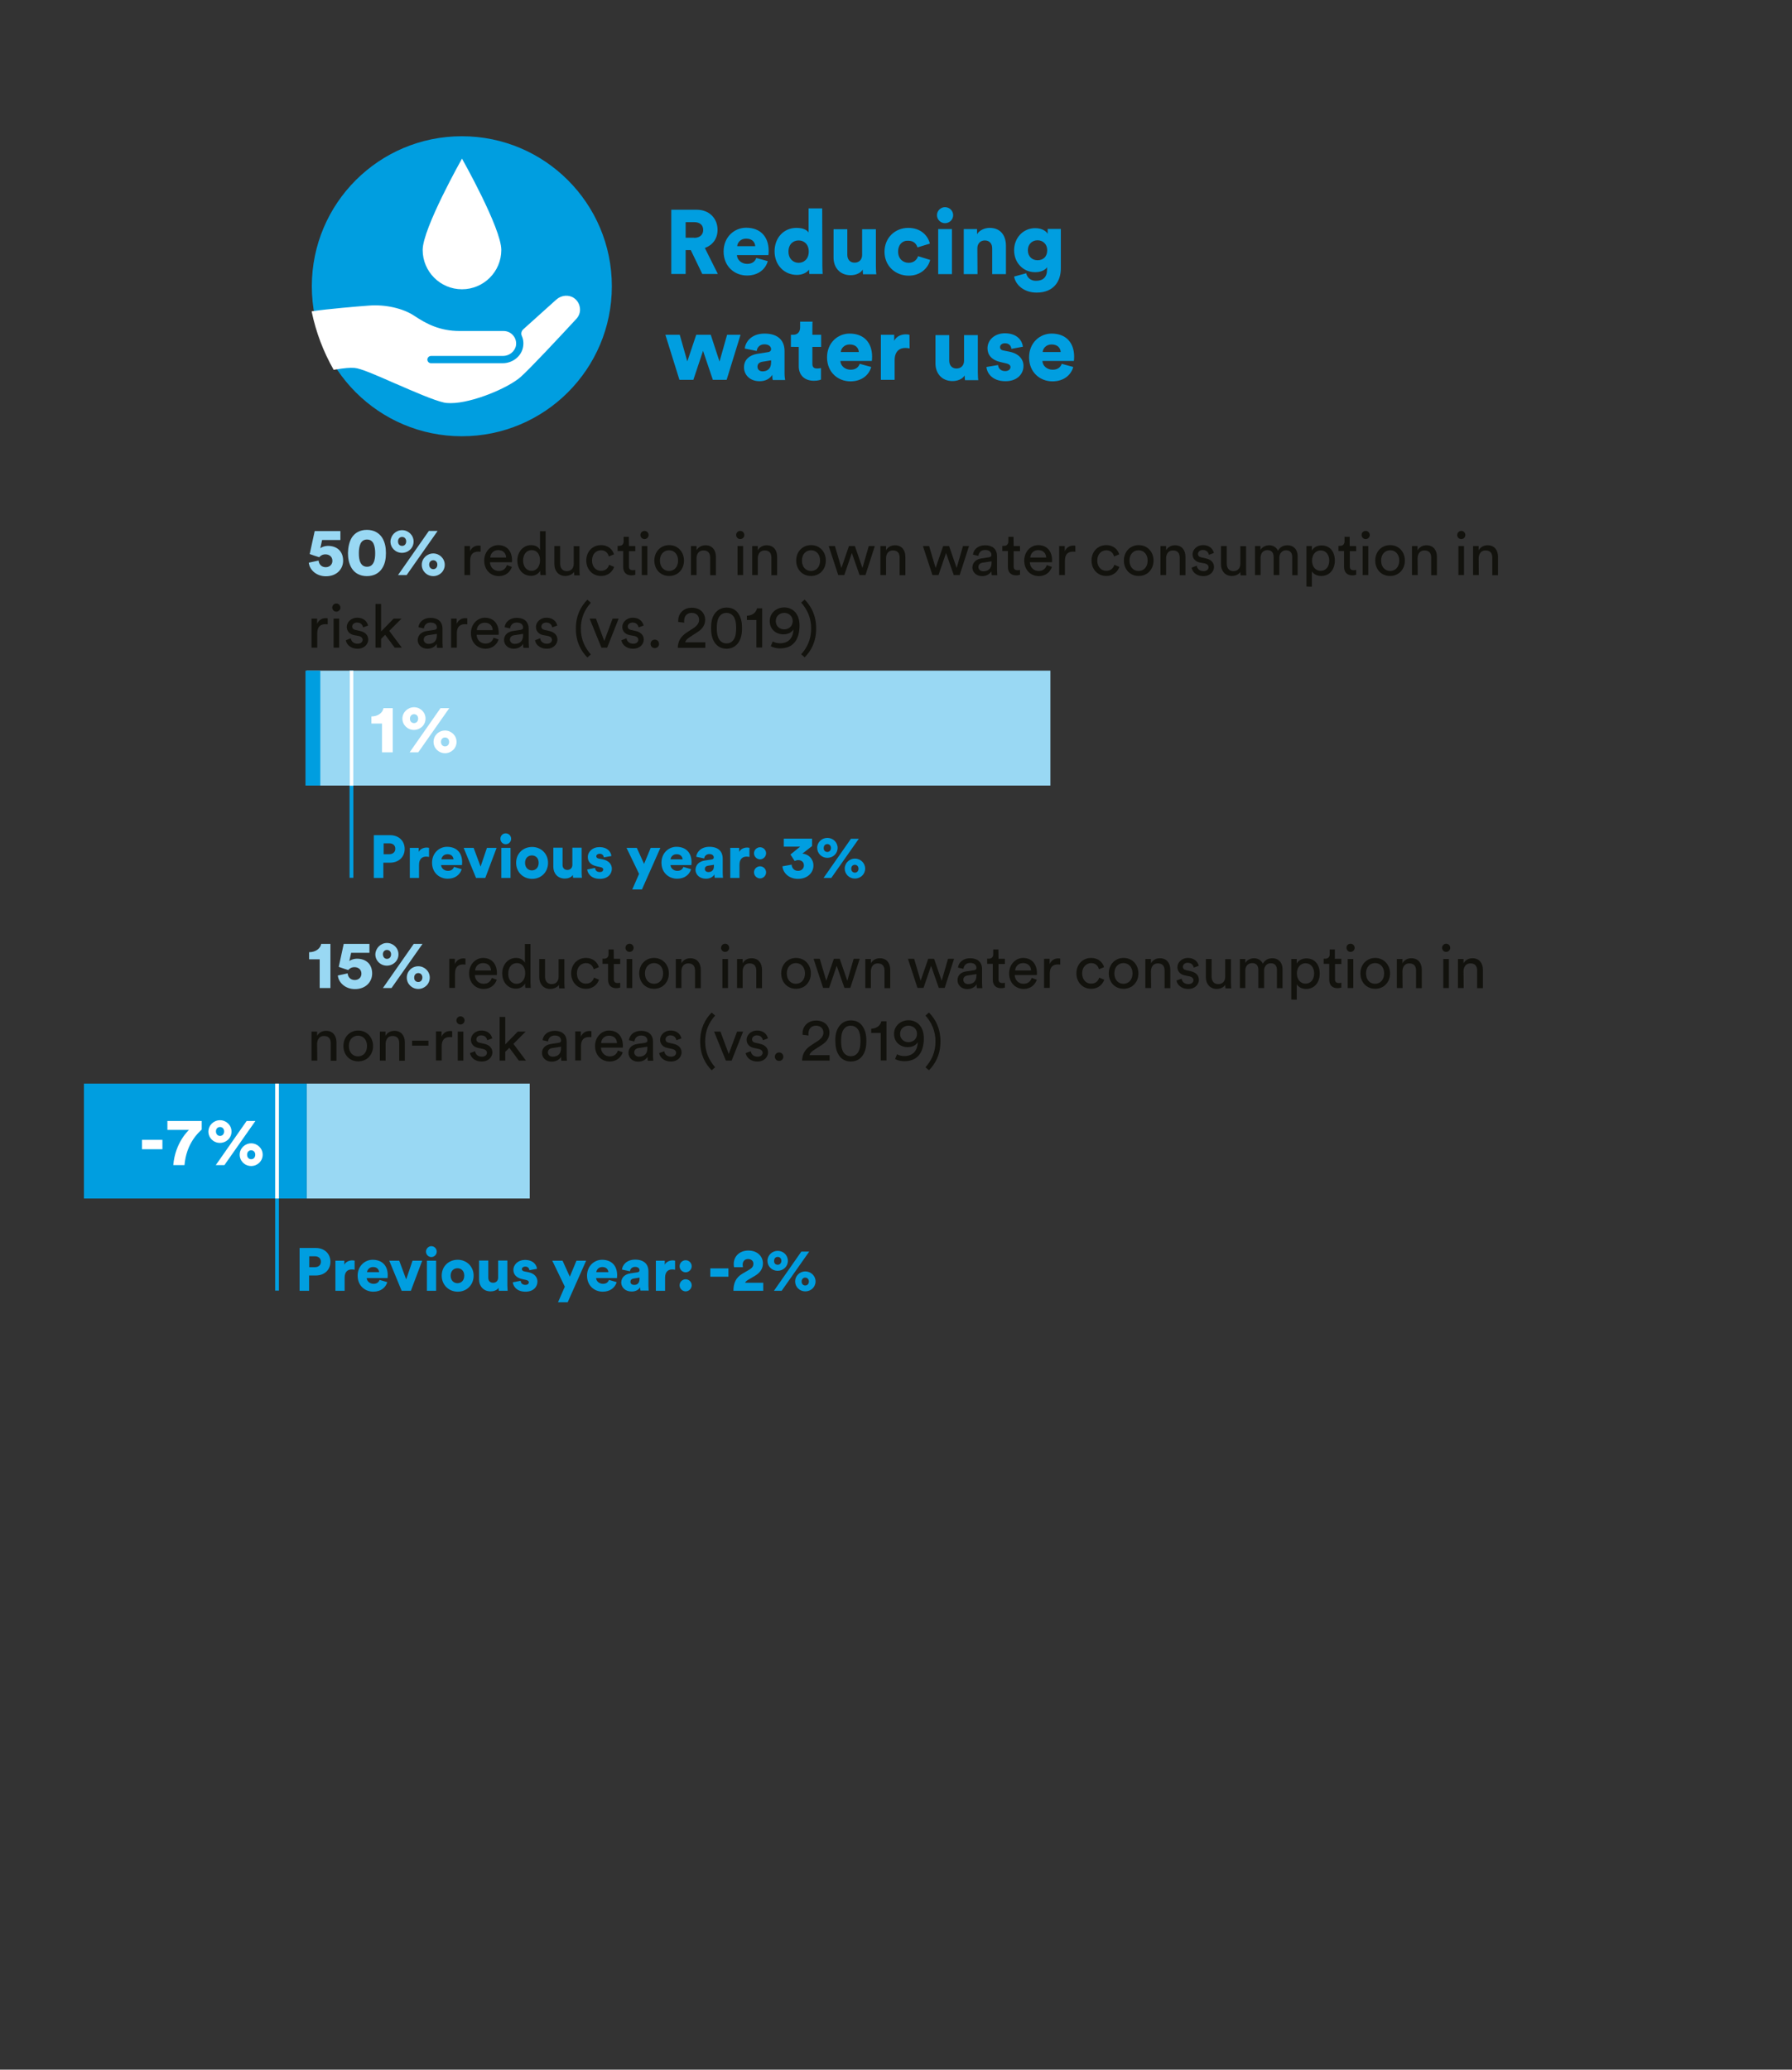 <?xml version="1.0" encoding="utf-8"?>
<!-- Generator: Adobe Illustrator 27.2.0, SVG Export Plug-In . SVG Version: 6.00 Build 0)  -->
<svg version="1.1" id="DE" xmlns="http://www.w3.org/2000/svg" xmlns:xlink="http://www.w3.org/1999/xlink" x="0px" y="0px"
	 viewBox="0 0 118.5 136.87" style="enable-background:new 0 0 118.5 136.87;" xml:space="preserve">
<rect x="0" y="0" width="118.5" height="136.87" fill="#333333" stroke="none"/>
<style type="text/css">
	.st0{fill:#99D8F3;}
	.st1{fill:#12120D;}
	.st2{fill:#009EE0;}
	.st3{fill:#FFFFFF;}
	.st4{fill:none;stroke:#009EE0;stroke-width:0.25;stroke-miterlimit:10;}
	.st5{fill:none;stroke:#FFFFFF;stroke-width:0.25;stroke-miterlimit:10;}
</style>
<g>
	<g>
		<path class="st0" d="M21.07,37.07c0.01,0.23,0.18,0.44,0.47,0.44c0.24,0,0.44-0.16,0.44-0.42c0-0.29-0.22-0.43-0.46-0.43
			c-0.2,0-0.34,0.1-0.41,0.19c-0.01,0-0.62-0.2-0.63-0.21l0.33-1.52h1.7v0.59H21.3l-0.12,0.55c0.11-0.1,0.33-0.16,0.5-0.16
			c0.6,0,1.01,0.35,1.01,0.98c0,0.54-0.41,1.03-1.14,1.03c-0.65,0-1.09-0.45-1.13-0.9L21.07,37.07z"/>
		<path class="st0" d="M23.27,35.54c0.19-0.29,0.52-0.5,0.99-0.5c0.48,0,0.8,0.21,1,0.5c0.2,0.31,0.26,0.67,0.26,1.03
			s-0.05,0.72-0.26,1.03c-0.19,0.29-0.52,0.5-1,0.5c-0.47,0-0.8-0.21-0.99-0.5c-0.2-0.31-0.26-0.67-0.26-1.03
			C23.02,36.22,23.08,35.85,23.27,35.54z M23.84,37.21c0.08,0.16,0.21,0.27,0.43,0.27c0.22,0,0.35-0.11,0.43-0.27
			c0.09-0.17,0.11-0.4,0.11-0.63s-0.03-0.46-0.11-0.63c-0.08-0.16-0.21-0.27-0.43-0.27c-0.22,0-0.35,0.11-0.43,0.27
			c-0.08,0.17-0.11,0.4-0.11,0.63S23.75,37.04,23.84,37.21z"/>
		<path class="st0" d="M26.59,35.06c0.41,0,0.76,0.33,0.76,0.75c0,0.43-0.35,0.75-0.77,0.75s-0.76-0.33-0.76-0.75
			C25.84,35.39,26.17,35.06,26.59,35.06z M26.32,38.03l2.04-2.92h0.58l-2.05,2.92H26.32z M26.59,36.1c0.16,0,0.27-0.12,0.27-0.3
			c0-0.17-0.11-0.29-0.27-0.29s-0.27,0.12-0.27,0.29C26.32,35.99,26.43,36.1,26.59,36.1z M28.65,36.6c0.41,0,0.76,0.33,0.76,0.75
			c0,0.43-0.35,0.75-0.76,0.75c-0.42,0-0.76-0.33-0.76-0.75S28.24,36.6,28.65,36.6z M28.65,37.64c0.16,0,0.27-0.12,0.27-0.3
			c0-0.17-0.11-0.29-0.27-0.29s-0.27,0.12-0.27,0.29C28.38,37.52,28.5,37.64,28.65,37.64z"/>
		<path class="st1" d="M31.78,36.49c-0.06-0.01-0.11-0.01-0.16-0.01c-0.32,0-0.53,0.17-0.53,0.59v0.96h-0.38v-1.92h0.37v0.34
			c0.14-0.3,0.38-0.37,0.58-0.37c0.05,0,0.1,0.01,0.12,0.01C31.78,36.09,31.78,36.49,31.78,36.49z"/>
		<path class="st1" d="M33.85,37.49c-0.11,0.34-0.42,0.61-0.86,0.61c-0.52,0-0.97-0.38-0.97-1.03c0-0.6,0.44-1.02,0.92-1.02
			c0.59,0,0.92,0.41,0.92,1.01c0,0.05,0,0.1-0.01,0.12H32.4c0.01,0.34,0.26,0.58,0.58,0.58c0.31,0,0.47-0.17,0.54-0.39L33.85,37.49z
			 M33.47,36.87c-0.01-0.28-0.19-0.49-0.53-0.49c-0.32,0-0.51,0.24-0.52,0.49H33.47z"/>
		<path class="st1" d="M35.72,37.74c-0.09,0.18-0.3,0.34-0.6,0.34c-0.56,0-0.91-0.45-0.91-1.02c0-0.54,0.37-1.01,0.91-1.01
			c0.34,0,0.52,0.17,0.59,0.32v-1.24h0.37v2.54c0,0.18,0.02,0.32,0.02,0.36h-0.36c-0.01-0.04-0.02-0.14-0.02-0.26V37.74z
			 M35.15,37.75c0.34,0,0.56-0.3,0.56-0.7s-0.21-0.67-0.55-0.67s-0.57,0.28-0.57,0.68C34.59,37.46,34.81,37.75,35.15,37.75z"/>
		<path class="st1" d="M37.38,38.09c-0.45,0-0.72-0.34-0.72-0.77v-1.21h0.38v1.16c0,0.26,0.12,0.5,0.44,0.5
			c0.3,0,0.46-0.2,0.46-0.49v-1.16h0.38v1.57c0,0.15,0.01,0.29,0.02,0.36h-0.36c-0.01-0.04-0.02-0.15-0.02-0.23
			C37.84,38,37.6,38.09,37.38,38.09z"/>
		<path class="st1" d="M39.15,37.07c0,0.44,0.28,0.68,0.59,0.68c0.36,0,0.49-0.24,0.54-0.4l0.33,0.14c-0.09,0.28-0.37,0.6-0.87,0.6
			c-0.56,0-0.97-0.44-0.97-1.02c0-0.6,0.42-1.02,0.97-1.02c0.51,0,0.78,0.32,0.86,0.61l-0.34,0.14c-0.05-0.19-0.19-0.41-0.52-0.41
			C39.43,36.4,39.15,36.62,39.15,37.07z"/>
		<path class="st1" d="M41.59,36.11h0.42v0.34h-0.42v1c0,0.18,0.07,0.26,0.27,0.26c0.05,0,0.12-0.01,0.15-0.02v0.32
			c-0.03,0.01-0.13,0.04-0.26,0.04c-0.33,0-0.54-0.2-0.54-0.55v-1.06h-0.37V36.1h0.1c0.21,0,0.3-0.13,0.3-0.3v-0.3h0.34L41.59,36.11
			L41.59,36.11z"/>
		<path class="st1" d="M42.62,35.11c0.15,0,0.27,0.12,0.27,0.27s-0.12,0.27-0.27,0.27s-0.27-0.12-0.27-0.27S42.47,35.11,42.62,35.11
			z M42.44,38.03v-1.92h0.37v1.92H42.44z"/>
		<path class="st1" d="M45.23,37.07c0,0.59-0.41,1.02-0.98,1.02c-0.58,0-0.98-0.44-0.98-1.02s0.41-1.02,0.98-1.02
			S45.23,36.49,45.23,37.07z M44.84,37.07c0-0.44-0.28-0.68-0.6-0.68s-0.6,0.24-0.6,0.68c0,0.45,0.28,0.69,0.6,0.69
			S44.84,37.52,44.84,37.07z"/>
		<path class="st1" d="M46.07,38.03h-0.38v-1.92h0.37v0.28c0.14-0.24,0.37-0.33,0.59-0.33c0.46,0,0.69,0.33,0.69,0.76v1.22h-0.38
			v-1.16c0-0.27-0.11-0.48-0.45-0.48c-0.3,0-0.45,0.24-0.45,0.53v1.1C46.06,38.03,46.07,38.03,46.07,38.03z"/>
		<path class="st1" d="M48.95,35.11c0.15,0,0.27,0.12,0.27,0.27s-0.12,0.27-0.27,0.27s-0.27-0.12-0.27-0.27S48.8,35.11,48.95,35.11z
			 M48.77,38.03v-1.92h0.37v1.92H48.77z"/>
		<path class="st1" d="M50.11,38.03h-0.37v-1.92h0.37v0.28c0.14-0.24,0.37-0.33,0.59-0.33c0.46,0,0.69,0.33,0.69,0.76v1.22h-0.38
			v-1.16c0-0.27-0.11-0.48-0.45-0.48c-0.3,0-0.45,0.24-0.45,0.53C50.11,36.93,50.11,38.03,50.11,38.03z"/>
		<path class="st1" d="M54.61,37.07c0,0.59-0.41,1.02-0.98,1.02c-0.58,0-0.98-0.44-0.98-1.02s0.41-1.02,0.98-1.02
			C54.21,36.05,54.61,36.49,54.61,37.07z M54.23,37.07c0-0.44-0.28-0.68-0.6-0.68s-0.6,0.24-0.6,0.68c0,0.45,0.28,0.69,0.6,0.69
			S54.23,37.52,54.23,37.07z"/>
		<path class="st1" d="M56.53,36.11l0.5,1.45l0.42-1.45h0.4l-0.62,1.92h-0.39l-0.51-1.46l-0.5,1.46h-0.4l-0.63-1.92h0.41l0.43,1.45
			l0.5-1.45H56.53z"/>
		<path class="st1" d="M58.6,38.03h-0.38v-1.92h0.37v0.28c0.14-0.24,0.37-0.33,0.59-0.33c0.46,0,0.69,0.33,0.69,0.76v1.22h-0.38
			v-1.16c0-0.27-0.11-0.48-0.45-0.48c-0.3,0-0.45,0.24-0.45,0.53v1.1C58.59,38.03,58.6,38.03,58.6,38.03z"/>
		<path class="st1" d="M62.76,36.11l0.5,1.45l0.42-1.45h0.4l-0.62,1.92h-0.39l-0.51-1.46l-0.5,1.46h-0.4l-0.63-1.92h0.41l0.43,1.45
			l0.5-1.45H62.76z"/>
		<path class="st1" d="M64.89,36.93l0.52-0.08c0.12-0.02,0.15-0.08,0.15-0.14c0-0.19-0.12-0.34-0.42-0.34
			c-0.26,0-0.41,0.16-0.44,0.39l-0.36-0.08c0.04-0.37,0.37-0.62,0.79-0.62c0.58,0,0.8,0.33,0.8,0.7v0.96c0,0.17,0.02,0.27,0.02,0.32
			h-0.37c-0.01-0.05-0.02-0.12-0.02-0.26c-0.08,0.14-0.28,0.32-0.62,0.32c-0.39,0-0.64-0.27-0.64-0.58
			C64.32,37.17,64.57,36.98,64.89,36.93z M65.57,37.21v-0.09l-0.59,0.09c-0.16,0.02-0.28,0.12-0.28,0.29c0,0.14,0.12,0.28,0.31,0.28
			C65.32,37.78,65.57,37.63,65.57,37.21z"/>
		<path class="st1" d="M67.03,36.11h0.42v0.34h-0.42v1c0,0.18,0.07,0.26,0.27,0.26c0.05,0,0.12-0.01,0.15-0.02v0.32
			c-0.03,0.01-0.13,0.04-0.26,0.04c-0.33,0-0.54-0.2-0.54-0.55v-1.06h-0.37V36.1h0.1c0.21,0,0.3-0.13,0.3-0.3v-0.3h0.34L67.03,36.11
			L67.03,36.11z"/>
		<path class="st1" d="M69.56,37.49c-0.11,0.34-0.42,0.61-0.86,0.61c-0.52,0-0.97-0.38-0.97-1.03c0-0.6,0.44-1.02,0.92-1.02
			c0.59,0,0.92,0.41,0.92,1.01c0,0.05,0,0.1-0.01,0.12H68.1c0.01,0.34,0.26,0.58,0.58,0.58c0.31,0,0.47-0.17,0.54-0.39L69.56,37.49z
			 M69.18,36.87c-0.01-0.28-0.19-0.49-0.53-0.49c-0.32,0-0.51,0.24-0.52,0.49H69.18z"/>
		<path class="st1" d="M71.11,36.49c-0.06-0.01-0.11-0.01-0.16-0.01c-0.32,0-0.53,0.17-0.53,0.59v0.96h-0.38v-1.92h0.37v0.34
			c0.14-0.3,0.38-0.37,0.58-0.37c0.05,0,0.1,0.01,0.12,0.01C71.11,36.09,71.11,36.49,71.11,36.49z"/>
		<path class="st1" d="M72.56,37.07c0,0.44,0.28,0.68,0.59,0.68c0.36,0,0.49-0.24,0.54-0.4l0.33,0.14c-0.09,0.28-0.37,0.6-0.87,0.6
			c-0.56,0-0.97-0.44-0.97-1.02c0-0.6,0.42-1.02,0.97-1.02c0.51,0,0.78,0.32,0.86,0.61l-0.34,0.14c-0.05-0.19-0.19-0.41-0.52-0.41
			C72.85,36.4,72.56,36.62,72.56,37.07z"/>
		<path class="st1" d="M76.28,37.07c0,0.59-0.41,1.02-0.98,1.02c-0.58,0-0.98-0.44-0.98-1.02s0.41-1.02,0.98-1.02
			S76.28,36.49,76.28,37.07z M75.89,37.07c0-0.44-0.28-0.68-0.6-0.68s-0.6,0.24-0.6,0.68c0,0.45,0.28,0.69,0.6,0.69
			S75.89,37.52,75.89,37.07z"/>
		<path class="st1" d="M77.11,38.03h-0.37v-1.92h0.37v0.28c0.14-0.24,0.37-0.33,0.59-0.33c0.46,0,0.69,0.33,0.69,0.76v1.22h-0.38
			v-1.16c0-0.27-0.11-0.48-0.45-0.48c-0.3,0-0.45,0.24-0.45,0.53C77.11,36.93,77.11,38.03,77.11,38.03z"/>
		<path class="st1" d="M79.14,37.41c0.02,0.2,0.18,0.36,0.45,0.36c0.21,0,0.33-0.12,0.33-0.26c0-0.12-0.09-0.21-0.25-0.25
			l-0.33-0.06c-0.3-0.06-0.48-0.27-0.48-0.54c0-0.33,0.31-0.61,0.68-0.61c0.53,0,0.69,0.34,0.73,0.52l-0.33,0.12
			c-0.02-0.1-0.1-0.32-0.4-0.32c-0.19,0-0.32,0.12-0.32,0.26c0,0.12,0.07,0.2,0.22,0.23l0.31,0.07c0.35,0.08,0.53,0.29,0.53,0.57
			c0,0.27-0.23,0.6-0.7,0.6c-0.53,0-0.75-0.34-0.78-0.56L79.14,37.41z"/>
		<path class="st1" d="M81.46,38.09c-0.45,0-0.72-0.34-0.72-0.77v-1.21h0.38v1.16c0,0.26,0.12,0.5,0.44,0.5
			c0.3,0,0.46-0.2,0.46-0.49v-1.16h0.38v1.57c0,0.15,0.01,0.29,0.02,0.36h-0.38c-0.01-0.04-0.02-0.15-0.02-0.23
			C81.92,38,81.68,38.09,81.46,38.09z"/>
		<path class="st1" d="M82.99,38.03v-1.92h0.36v0.26c0.12-0.21,0.36-0.31,0.58-0.31c0.24,0,0.47,0.12,0.58,0.36
			c0.15-0.28,0.4-0.36,0.64-0.36c0.34,0,0.66,0.23,0.66,0.73v1.25h-0.36v-1.21c0-0.25-0.12-0.44-0.41-0.44
			c-0.26,0-0.44,0.21-0.44,0.48v1.16h-0.38v-1.21c0-0.25-0.12-0.44-0.41-0.44c-0.27,0-0.45,0.2-0.45,0.49v1.16
			C83.35,38.03,82.99,38.03,82.99,38.03z"/>
		<path class="st1" d="M86.39,38.79v-2.68h0.36v0.3c0.1-0.19,0.33-0.34,0.64-0.34c0.58,0,0.88,0.44,0.88,1
			c0,0.57-0.33,1.02-0.9,1.02c-0.3,0-0.52-0.14-0.62-0.31v1.02L86.39,38.79L86.39,38.79z M87.33,36.4c-0.34,0-0.57,0.29-0.57,0.67
			c0,0.4,0.23,0.68,0.57,0.68c0.35,0,0.57-0.28,0.57-0.68C87.9,36.69,87.68,36.4,87.33,36.4z"/>
		<path class="st1" d="M89.26,36.11h0.42v0.34h-0.42v1c0,0.18,0.07,0.26,0.27,0.26c0.05,0,0.12-0.01,0.15-0.02v0.32
			c-0.03,0.01-0.13,0.04-0.26,0.04c-0.33,0-0.54-0.2-0.54-0.55v-1.06h-0.37V36.1h0.1c0.21,0,0.3-0.13,0.3-0.3v-0.3h0.34v0.61H89.26z
			"/>
		<path class="st1" d="M90.31,35.11c0.15,0,0.27,0.12,0.27,0.27s-0.12,0.27-0.27,0.27c-0.15,0-0.27-0.12-0.27-0.27
			C90.03,35.23,90.15,35.11,90.31,35.11z M90.11,38.03v-1.92h0.37v1.92H90.11z"/>
		<path class="st1" d="M92.9,37.07c0,0.59-0.41,1.02-0.98,1.02c-0.58,0-0.98-0.44-0.98-1.02s0.41-1.02,0.98-1.02
			C92.5,36.05,92.9,36.49,92.9,37.07z M92.53,37.07c0-0.44-0.28-0.68-0.6-0.68s-0.6,0.24-0.6,0.68c0,0.45,0.28,0.69,0.6,0.69
			C92.24,37.76,92.53,37.52,92.53,37.07z"/>
		<path class="st1" d="M93.75,38.03h-0.38v-1.92h0.37v0.28c0.14-0.24,0.37-0.33,0.59-0.33c0.46,0,0.69,0.33,0.69,0.76v1.22h-0.38
			v-1.16c0-0.27-0.11-0.48-0.45-0.48c-0.3,0-0.45,0.24-0.45,0.53L93.75,38.03L93.75,38.03z"/>
		<path class="st1" d="M96.63,35.11c0.15,0,0.27,0.12,0.27,0.27s-0.12,0.27-0.27,0.27c-0.15,0-0.27-0.12-0.27-0.27
			S96.49,35.11,96.63,35.11z M96.44,38.03v-1.92h0.37v1.92H96.44z"/>
		<path class="st1" d="M97.79,38.03h-0.38v-1.92h0.37v0.28c0.14-0.24,0.37-0.33,0.59-0.33c0.46,0,0.69,0.33,0.69,0.76v1.22h-0.38
			v-1.16c0-0.27-0.11-0.48-0.45-0.48c-0.3,0-0.45,0.24-0.45,0.53L97.79,38.03L97.79,38.03z"/>
		<path class="st1" d="M21.67,41.29c-0.06-0.01-0.11-0.01-0.16-0.01c-0.32,0-0.53,0.17-0.53,0.59v0.96H20.6v-1.92h0.37v0.34
			c0.14-0.3,0.38-0.37,0.58-0.37c0.05,0,0.1,0.01,0.12,0.01C21.67,40.89,21.67,41.29,21.67,41.29z"/>
		<path class="st1" d="M22.24,39.91c0.15,0,0.27,0.12,0.27,0.27s-0.12,0.27-0.27,0.27s-0.27-0.12-0.27-0.27S22.09,39.91,22.24,39.91
			z M22.06,42.83v-1.92h0.37v1.92H22.06z"/>
		<path class="st1" d="M23.2,42.21c0.02,0.2,0.18,0.36,0.45,0.36c0.21,0,0.33-0.12,0.33-0.26c0-0.12-0.09-0.21-0.25-0.25L23.41,42
			c-0.3-0.06-0.48-0.27-0.48-0.54c0-0.33,0.31-0.61,0.68-0.61c0.53,0,0.69,0.34,0.73,0.52l-0.33,0.12c-0.02-0.1-0.1-0.32-0.4-0.32
			c-0.19,0-0.32,0.12-0.32,0.26c0,0.12,0.07,0.2,0.22,0.23l0.31,0.07c0.35,0.08,0.53,0.29,0.53,0.57c0,0.27-0.23,0.6-0.7,0.6
			c-0.53,0-0.75-0.34-0.78-0.56L23.2,42.21z"/>
		<path class="st1" d="M25.74,41.72l0.83,1.11H26.1l-0.63-0.85l-0.27,0.27v0.58h-0.37v-2.89h0.37v1.82l0.83-0.85h0.52L25.74,41.72z"
			/>
		<path class="st1" d="M28.22,41.73l0.52-0.08c0.12-0.02,0.15-0.08,0.15-0.14c0-0.19-0.12-0.34-0.42-0.34
			c-0.26,0-0.41,0.16-0.44,0.39l-0.36-0.08c0.04-0.37,0.37-0.62,0.79-0.62c0.58,0,0.8,0.33,0.8,0.7v0.96c0,0.17,0.02,0.27,0.02,0.32
			H28.9c-0.01-0.05-0.02-0.12-0.02-0.26c-0.08,0.14-0.28,0.32-0.62,0.32c-0.39,0-0.64-0.27-0.64-0.58
			C27.64,41.97,27.89,41.78,28.22,41.73z M28.89,42.01v-0.09l-0.59,0.09c-0.16,0.02-0.28,0.12-0.28,0.29c0,0.14,0.12,0.28,0.31,0.28
			C28.64,42.58,28.89,42.43,28.89,42.01z"/>
		<path class="st1" d="M30.9,41.29c-0.06-0.01-0.11-0.01-0.16-0.01c-0.32,0-0.53,0.17-0.53,0.59v0.96h-0.38v-1.92h0.37v0.34
			c0.14-0.3,0.38-0.37,0.58-0.37c0.05,0,0.1,0.01,0.12,0.01C30.9,40.89,30.9,41.29,30.9,41.29z"/>
		<path class="st1" d="M32.97,42.29c-0.11,0.34-0.42,0.61-0.86,0.61c-0.52,0-0.97-0.38-0.97-1.03c0-0.6,0.44-1.02,0.92-1.02
			c0.59,0,0.92,0.41,0.92,1.01c0,0.05,0,0.1-0.01,0.12h-1.45c0.01,0.34,0.26,0.58,0.58,0.58c0.31,0,0.47-0.17,0.54-0.39L32.97,42.29
			z M32.58,41.67c-0.01-0.28-0.19-0.49-0.53-0.49c-0.32,0-0.51,0.24-0.52,0.49H32.58z"/>
		<path class="st1" d="M33.92,41.73l0.52-0.08c0.12-0.02,0.15-0.08,0.15-0.14c0-0.19-0.12-0.34-0.42-0.34
			c-0.26,0-0.41,0.16-0.44,0.39l-0.36-0.08c0.04-0.37,0.37-0.62,0.79-0.62c0.58,0,0.8,0.33,0.8,0.7v0.96c0,0.17,0.02,0.27,0.02,0.32
			h-0.37c-0.01-0.05-0.02-0.12-0.02-0.26c-0.08,0.14-0.28,0.32-0.62,0.32c-0.39,0-0.64-0.27-0.64-0.58
			C33.34,41.97,33.59,41.78,33.92,41.73z M34.59,42.01v-0.09L34,42.01c-0.16,0.02-0.28,0.12-0.28,0.29c0,0.14,0.12,0.28,0.31,0.28
			C34.34,42.58,34.59,42.43,34.59,42.01z"/>
		<path class="st1" d="M35.72,42.21c0.02,0.2,0.18,0.36,0.45,0.36c0.21,0,0.33-0.12,0.33-0.26c0-0.12-0.09-0.21-0.25-0.25L35.92,42
			c-0.3-0.06-0.48-0.27-0.48-0.54c0-0.33,0.31-0.61,0.68-0.61c0.53,0,0.69,0.34,0.73,0.52l-0.33,0.12c-0.02-0.1-0.1-0.32-0.4-0.32
			c-0.19,0-0.32,0.12-0.32,0.26c0,0.12,0.07,0.2,0.22,0.23l0.31,0.07c0.35,0.08,0.53,0.29,0.53,0.57c0,0.27-0.23,0.6-0.7,0.6
			c-0.53,0-0.75-0.34-0.78-0.56L35.72,42.21z"/>
		<path class="st1" d="M38.84,39.66l0.23,0.2c-0.41,0.46-0.66,1-0.66,1.71s0.26,1.25,0.66,1.71l-0.23,0.2
			c-0.43-0.44-0.76-1.04-0.76-1.91S38.41,40.1,38.84,39.66z"/>
		<path class="st1" d="M40.15,42.83h-0.38l-0.78-1.92h0.42l0.55,1.48l0.55-1.48h0.4L40.15,42.83z"/>
		<path class="st1" d="M41.43,42.21c0.02,0.2,0.18,0.36,0.45,0.36c0.21,0,0.33-0.12,0.33-0.26c0-0.12-0.09-0.21-0.25-0.25L41.63,42
			c-0.3-0.06-0.48-0.27-0.48-0.54c0-0.33,0.31-0.61,0.68-0.61c0.53,0,0.69,0.34,0.73,0.52l-0.33,0.12c-0.02-0.1-0.1-0.32-0.4-0.32
			c-0.19,0-0.32,0.12-0.32,0.26c0,0.12,0.07,0.2,0.22,0.23l0.31,0.07c0.35,0.08,0.53,0.29,0.53,0.57c0,0.27-0.23,0.6-0.7,0.6
			c-0.53,0-0.75-0.34-0.78-0.56L41.43,42.21z"/>
		<path class="st1" d="M43.3,42.3c0.16,0,0.28,0.12,0.28,0.28s-0.12,0.28-0.28,0.28s-0.28-0.12-0.28-0.28S43.14,42.3,43.3,42.3z"/>
		<path class="st1" d="M44.85,41.13c0-0.04,0-0.07,0-0.1c0-0.44,0.33-0.84,0.9-0.84c0.56,0,0.88,0.36,0.88,0.8
			c0,0.34-0.19,0.61-0.49,0.8l-0.51,0.33c-0.15,0.1-0.28,0.2-0.32,0.36h1.33v0.36h-1.82c0.01-0.42,0.18-0.75,0.62-1.03l0.43-0.28
			c0.24-0.16,0.36-0.34,0.36-0.54c0-0.24-0.16-0.46-0.49-0.46c-0.34,0-0.5,0.24-0.5,0.53c0,0.04,0,0.08,0.01,0.12L44.85,41.13z"/>
		<path class="st1" d="M47.25,40.6c0.17-0.25,0.43-0.42,0.8-0.42s0.63,0.16,0.79,0.42c0.17,0.26,0.23,0.58,0.23,0.94
			c0,0.36-0.06,0.68-0.23,0.94c-0.17,0.25-0.43,0.42-0.79,0.42c-0.37,0-0.63-0.16-0.8-0.42s-0.23-0.58-0.23-0.94
			S47.07,40.85,47.25,40.6z M47.63,42.38c0.1,0.1,0.23,0.17,0.41,0.17s0.31-0.06,0.41-0.17c0.16-0.16,0.23-0.44,0.23-0.84
			s-0.07-0.68-0.23-0.84c-0.1-0.1-0.23-0.17-0.41-0.17s-0.31,0.06-0.41,0.17c-0.16,0.16-0.23,0.44-0.23,0.84
			C47.4,41.93,47.47,42.21,47.63,42.38z"/>
		<path class="st1" d="M50.02,42.83V41h-0.63v-0.28c0.36-0.01,0.61-0.21,0.67-0.49h0.34v2.59h-0.38
			C50.02,42.82,50.02,42.83,50.02,42.83z"/>
		<path class="st1" d="M51.1,42.42c0.11,0.07,0.3,0.12,0.47,0.12c0.63,0,0.88-0.41,0.9-0.92c-0.09,0.17-0.32,0.33-0.67,0.33
			c-0.45,0-0.9-0.3-0.9-0.88c0-0.54,0.45-0.9,0.96-0.9s1.01,0.36,1.01,1.19c0,0.95-0.42,1.52-1.3,1.52c-0.2,0-0.47-0.06-0.6-0.15
			L51.1,42.42z M51.86,40.53c-0.29,0-0.56,0.2-0.56,0.54c0,0.35,0.26,0.55,0.56,0.55c0.29,0,0.56-0.2,0.56-0.55
			C52.42,40.74,52.15,40.53,51.86,40.53z"/>
		<path class="st1" d="M53.21,43.47l-0.23-0.2c0.41-0.46,0.66-1,0.66-1.71s-0.26-1.25-0.66-1.71l0.23-0.2
			c0.43,0.44,0.76,1.04,0.76,1.91C53.97,42.44,53.64,43.04,53.21,43.47z"/>
	</g>
	<g>
		<g>
			<rect x="20.28" y="44.35" class="st0" width="49.18" height="7.6"/>
		</g>
	</g>
	<g>
		<g>
			<rect x="20.28" y="71.66" class="st0" width="14.75" height="7.6"/>
		</g>
	</g>
	<g>
		<path class="st2" d="M25.35,57.04v1.02h-0.63v-2.83h1.07c0.58,0,0.97,0.38,0.97,0.91c0,0.54-0.4,0.91-0.97,0.91h-0.44V57.04z
			 M25.74,56.49c0.24,0,0.4-0.14,0.4-0.36c0-0.23-0.16-0.36-0.4-0.36h-0.37v0.72H25.74z"/>
		<path class="st2" d="M28.36,56.67c-0.07-0.02-0.13-0.02-0.19-0.02c-0.24,0-0.46,0.14-0.46,0.54v0.87H27.1v-1.99h0.59v0.27
			c0.1-0.22,0.36-0.29,0.52-0.29c0.06,0,0.12,0.01,0.16,0.02v0.6C28.38,56.67,28.36,56.67,28.36,56.67z"/>
		<path class="st2" d="M30.53,57.48c-0.1,0.34-0.41,0.63-0.92,0.63c-0.55,0-1.04-0.39-1.04-1.06c0-0.64,0.48-1.05,0.99-1.05
			c0.62,0,1,0.38,1,1.02c0,0.08-0.01,0.18-0.01,0.19h-1.38c0.01,0.22,0.22,0.38,0.45,0.38c0.22,0,0.34-0.1,0.4-0.26L30.53,57.48z
			 M29.99,56.83c-0.01-0.15-0.11-0.34-0.4-0.34c-0.26,0-0.38,0.19-0.4,0.34H29.99z"/>
		<path class="st2" d="M32.09,58.06h-0.61l-0.82-1.99h0.66l0.46,1.24l0.42-1.24h0.64L32.09,58.06z"/>
		<path class="st2" d="M33.44,55.11c0.2,0,0.36,0.16,0.36,0.36s-0.16,0.36-0.36,0.36c-0.19,0-0.35-0.16-0.35-0.36
			S33.24,55.11,33.44,55.11z M33.15,58.06v-1.99h0.61v1.99H33.15z"/>
		<path class="st2" d="M36.24,57.06c0,0.62-0.46,1.06-1.05,1.06s-1.06-0.44-1.06-1.06s0.46-1.05,1.06-1.05
			C35.77,56.01,36.24,56.45,36.24,57.06z M35.62,57.06c0-0.34-0.22-0.49-0.45-0.49s-0.45,0.16-0.45,0.49s0.22,0.5,0.45,0.5
			C35.4,57.56,35.62,57.4,35.62,57.06z"/>
		<path class="st2" d="M37.88,57.86c-0.1,0.17-0.33,0.24-0.53,0.24c-0.48,0-0.76-0.35-0.76-0.78v-1.26h0.61v1.13
			c0,0.19,0.1,0.34,0.32,0.34c0.2,0,0.33-0.14,0.33-0.34v-1.13h0.61v1.63c0,0.18,0.02,0.32,0.02,0.36H37.9
			C37.89,58.02,37.88,57.91,37.88,57.86z"/>
		<path class="st2" d="M39.35,57.4c0.01,0.14,0.1,0.27,0.31,0.27c0.16,0,0.23-0.08,0.23-0.17c0-0.07-0.05-0.13-0.2-0.16l-0.23-0.05
			c-0.42-0.09-0.59-0.33-0.59-0.61c0-0.36,0.32-0.66,0.76-0.66c0.58,0,0.78,0.36,0.8,0.59l-0.5,0.09c-0.02-0.13-0.1-0.24-0.28-0.24
			c-0.12,0-0.22,0.07-0.22,0.17c0,0.08,0.07,0.13,0.16,0.15l0.26,0.05c0.41,0.08,0.61,0.33,0.61,0.62c0,0.34-0.26,0.67-0.79,0.67
			c-0.62,0-0.82-0.4-0.84-0.62L39.35,57.4z"/>
		<path class="st2" d="M41.81,58.82l0.45-1.03l-0.83-1.72h0.68l0.48,1.06l0.44-1.06h0.64l-1.22,2.75H41.81z"/>
		<path class="st2" d="M45.7,57.48c-0.1,0.34-0.41,0.63-0.92,0.63c-0.55,0-1.04-0.39-1.04-1.06c0-0.64,0.48-1.05,0.99-1.05
			c0.62,0,1,0.38,1,1.02c0,0.08-0.01,0.18-0.01,0.19h-1.38c0.01,0.22,0.22,0.38,0.45,0.38c0.22,0,0.34-0.1,0.4-0.26L45.7,57.48z
			 M45.14,56.83c-0.01-0.15-0.11-0.34-0.4-0.34c-0.26,0-0.38,0.19-0.4,0.34H45.14z"/>
		<path class="st2" d="M46.59,56.91l0.47-0.07c0.11-0.02,0.14-0.07,0.14-0.14c0-0.12-0.1-0.22-0.29-0.22
			c-0.21,0-0.33,0.14-0.34,0.29l-0.53-0.11c0.02-0.28,0.29-0.66,0.87-0.66c0.64,0,0.88,0.36,0.88,0.77v0.97
			c0,0.16,0.02,0.29,0.02,0.31h-0.55c0-0.02-0.02-0.09-0.02-0.22c-0.1,0.17-0.3,0.28-0.56,0.28c-0.44,0-0.69-0.29-0.69-0.6
			C46.01,57.16,46.27,56.96,46.59,56.91z M47.21,57.28v-0.09l-0.38,0.06c-0.13,0.02-0.22,0.08-0.22,0.22c0,0.1,0.07,0.2,0.24,0.2
			C47.02,57.67,47.21,57.58,47.21,57.28z"/>
		<path class="st2" d="M49.55,56.67c-0.07-0.02-0.13-0.02-0.19-0.02c-0.24,0-0.46,0.14-0.46,0.54v0.87h-0.61v-1.99h0.59v0.27
			c0.1-0.22,0.36-0.29,0.52-0.29c0.06,0,0.12,0.01,0.16,0.02v0.6C49.56,56.67,49.55,56.67,49.55,56.67z"/>
		<path class="st2" d="M50.26,56.03c0.22,0,0.4,0.18,0.4,0.4c0,0.21-0.18,0.4-0.4,0.4s-0.4-0.19-0.4-0.4
			C49.86,56.21,50.04,56.03,50.26,56.03z M50.26,57.29c0.22,0,0.4,0.18,0.4,0.4c0,0.21-0.18,0.4-0.4,0.4s-0.4-0.19-0.4-0.4
			C49.86,57.47,50.04,57.29,50.26,57.29z"/>
		<path class="st2" d="M52.27,56.51l0.64-0.52h-1.08v-0.53h1.87v0.49l-0.64,0.5c0.4,0.03,0.73,0.35,0.73,0.79
			c0,0.46-0.38,0.88-1.02,0.88c-0.6,0-0.99-0.39-1.03-0.83l0.61-0.11c0.01,0.23,0.17,0.41,0.42,0.41c0.24,0,0.39-0.16,0.39-0.36
			c0-0.25-0.19-0.35-0.38-0.35c-0.08,0-0.17,0.03-0.23,0.06L52.27,56.51z"/>
		<path class="st2" d="M54.71,55.41c0.37,0,0.68,0.29,0.68,0.66c0,0.38-0.31,0.66-0.68,0.66s-0.67-0.29-0.67-0.66
			C54.03,55.71,54.34,55.41,54.71,55.41z M54.46,58.06l1.81-2.59h0.52l-1.82,2.59H54.46z M54.71,56.34c0.14,0,0.24-0.11,0.24-0.26
			c0-0.15-0.1-0.26-0.24-0.26c-0.14,0-0.24,0.1-0.24,0.26C54.46,56.24,54.57,56.34,54.71,56.34z M56.53,56.78
			c0.37,0,0.68,0.29,0.68,0.66c0,0.38-0.31,0.66-0.68,0.66s-0.67-0.29-0.67-0.66C55.86,57.07,56.17,56.78,56.53,56.78z M56.53,57.71
			c0.14,0,0.24-0.11,0.24-0.26c0-0.15-0.1-0.26-0.24-0.26c-0.14,0-0.24,0.1-0.24,0.26C56.29,57.6,56.39,57.71,56.53,57.71z"/>
	</g>
	<g>
		<path class="st3" d="M25.26,49.75v-1.9h-0.7v-0.47c0.44,0,0.75-0.25,0.8-0.55h0.61v2.92H25.26z"/>
		<path class="st3" d="M27.38,46.77c0.41,0,0.76,0.33,0.76,0.75c0,0.43-0.35,0.75-0.77,0.75s-0.76-0.33-0.76-0.75
			C26.61,47.1,26.97,46.77,27.38,46.77z M27.09,49.75l2.04-2.92h0.58l-2.05,2.92H27.09z M27.38,47.82c0.16,0,0.27-0.12,0.27-0.3
			c0-0.17-0.11-0.29-0.27-0.29s-0.27,0.12-0.27,0.29C27.1,47.7,27.22,47.82,27.38,47.82z M29.43,48.31c0.41,0,0.76,0.33,0.76,0.75
			c0,0.43-0.35,0.75-0.76,0.75c-0.42,0-0.76-0.33-0.76-0.75C28.67,48.64,29.01,48.31,29.43,48.31z M29.43,49.36
			c0.16,0,0.27-0.12,0.27-0.3c0-0.17-0.11-0.29-0.27-0.29s-0.27,0.12-0.27,0.29C29.16,49.24,29.27,49.36,29.43,49.36z"/>
	</g>
	<g>
		<path class="st2" d="M45.68,16.54h-0.34v1.58h-0.95v-4.25h1.68c0.84,0,1.38,0.58,1.38,1.33c0,0.58-0.32,1.01-0.84,1.2l0.86,1.72
			h-1.03L45.68,16.54z M45.9,15.73c0.39,0,0.6-0.22,0.6-0.52c0-0.32-0.21-0.52-0.6-0.52h-0.56v1.03h0.56V15.73z"/>
		<path class="st2" d="M50.77,17.27c-0.14,0.52-0.62,0.95-1.37,0.95c-0.82,0-1.55-0.59-1.55-1.59c0-0.96,0.71-1.57,1.49-1.57
			c0.92,0,1.49,0.57,1.49,1.53c0,0.13-0.01,0.26-0.02,0.28h-2.08c0.02,0.34,0.32,0.58,0.68,0.58c0.33,0,0.52-0.16,0.6-0.39
			L50.77,17.27z M49.94,16.28c-0.01-0.23-0.17-0.5-0.6-0.5c-0.38,0-0.58,0.28-0.59,0.5H49.94z"/>
		<path class="st2" d="M54.38,17.59c0,0.27,0.02,0.47,0.02,0.53h-0.88c-0.01-0.04-0.02-0.17-0.02-0.29c-0.14,0.2-0.44,0.35-0.8,0.35
			c-0.84,0-1.48-0.65-1.48-1.56c0-0.89,0.6-1.55,1.45-1.55c0.51,0,0.73,0.19,0.8,0.31v-1.6h0.9L54.38,17.59L54.38,17.59z
			 M52.81,17.38c0.35,0,0.67-0.25,0.67-0.74c0-0.5-0.32-0.74-0.67-0.74s-0.67,0.24-0.67,0.74C52.14,17.12,52.46,17.38,52.81,17.38z"
			/>
		<path class="st2" d="M57.05,17.83c-0.16,0.26-0.5,0.37-0.8,0.37c-0.73,0-1.13-0.53-1.13-1.16v-1.88h0.91v1.69
			c0,0.29,0.16,0.52,0.48,0.52c0.31,0,0.5-0.21,0.5-0.51v-1.7h0.91v2.45c0,0.27,0.02,0.49,0.03,0.53h-0.88
			C57.06,18.07,57.05,17.9,57.05,17.83z"/>
		<path class="st2" d="M59.39,16.64c0,0.47,0.32,0.74,0.7,0.74c0.35,0,0.55-0.22,0.62-0.44l0.8,0.25c-0.13,0.52-0.62,1.04-1.42,1.04
			c-0.89,0-1.6-0.65-1.6-1.58s0.7-1.58,1.57-1.58c0.82,0,1.3,0.5,1.43,1.04l-0.82,0.25c-0.07-0.23-0.25-0.44-0.6-0.44
			C59.7,15.89,59.39,16.16,59.39,16.64z"/>
		<path class="st2" d="M62.49,13.7c0.3,0,0.54,0.24,0.54,0.53s-0.24,0.53-0.54,0.53c-0.29,0-0.53-0.24-0.53-0.53
			C61.96,13.94,62.2,13.7,62.49,13.7z M62.04,18.13v-2.98h0.91v2.98H62.04z"/>
		<path class="st2" d="M64.64,18.13h-0.91v-2.98h0.88v0.34c0.16-0.28,0.53-0.42,0.83-0.42c0.75,0,1.08,0.53,1.08,1.19v1.87h-0.91
			v-1.71c0-0.29-0.16-0.52-0.49-0.52c-0.3,0-0.49,0.22-0.49,0.52L64.64,18.13L64.64,18.13z"/>
		<path class="st2" d="M67.86,18.07c0.06,0.29,0.3,0.5,0.64,0.5c0.46,0,0.74-0.22,0.74-0.76v-0.14c-0.1,0.16-0.36,0.33-0.79,0.33
			c-0.79,0-1.39-0.62-1.39-1.45c0-0.79,0.57-1.46,1.39-1.46c0.49,0,0.74,0.22,0.83,0.37v-0.32h0.87v2.61c0,0.86-0.48,1.6-1.6,1.6
			c-0.86,0-1.4-0.53-1.49-1.06L67.86,18.07z M69.25,16.55c0-0.41-0.29-0.66-0.64-0.66s-0.64,0.25-0.64,0.66s0.28,0.66,0.64,0.66
			C69,17.21,69.25,16.96,69.25,16.55z"/>
		<path class="st2" d="M47,22.14l0.58,1.77l0.5-1.77h0.89l-0.92,2.98h-0.91l-0.65-1.92l-0.64,1.92h-0.92L44,22.14h0.95l0.5,1.76
			l0.59-1.76H47z"/>
		<path class="st2" d="M50.07,23.4l0.7-0.11c0.16-0.02,0.22-0.1,0.22-0.2c0-0.17-0.15-0.32-0.44-0.32c-0.32,0-0.49,0.22-0.51,0.44
			l-0.79-0.16c0.04-0.43,0.43-0.99,1.31-0.99c0.97,0,1.32,0.54,1.32,1.15v1.46c0,0.23,0.03,0.43,0.04,0.46h-0.82
			c-0.01-0.02-0.03-0.13-0.03-0.34c-0.16,0.25-0.44,0.42-0.84,0.42c-0.65,0-1.03-0.43-1.03-0.91C49.19,23.78,49.58,23.48,50.07,23.4
			z M50.99,23.96v-0.13l-0.56,0.09c-0.19,0.03-0.34,0.12-0.34,0.33c0,0.16,0.1,0.31,0.35,0.31C50.71,24.55,50.99,24.42,50.99,23.96z
			"/>
		<path class="st2" d="M53.72,22.14h0.58v0.8h-0.58v1.12c0,0.25,0.13,0.31,0.33,0.31c0.1,0,0.19-0.02,0.24-0.03v0.76
			c-0.04,0.02-0.19,0.08-0.47,0.08c-0.62,0-1-0.37-1-0.96v-1.28H52.3v-0.8h0.15c0.31,0,0.46-0.21,0.46-0.49v-0.38h0.82
			C53.72,21.27,53.72,22.14,53.72,22.14z"/>
		<path class="st2" d="M57.61,24.27c-0.14,0.52-0.62,0.95-1.37,0.95c-0.82,0-1.55-0.59-1.55-1.59c0-0.96,0.71-1.57,1.49-1.57
			c0.92,0,1.49,0.57,1.49,1.53c0,0.13-0.01,0.26-0.02,0.28h-2.08c0.02,0.34,0.32,0.58,0.68,0.58c0.33,0,0.52-0.16,0.6-0.39
			L57.61,24.27z M56.79,23.28c-0.01-0.23-0.17-0.5-0.6-0.5c-0.38,0-0.58,0.28-0.59,0.5H56.79z"/>
		<path class="st2" d="M60.15,23.04c-0.1-0.02-0.2-0.03-0.29-0.03c-0.37,0-0.7,0.22-0.7,0.81v1.3h-0.91v-2.98h0.88v0.4
			c0.16-0.34,0.53-0.43,0.77-0.43c0.09,0,0.18,0.01,0.24,0.03L60.15,23.04L60.15,23.04z"/>
		<path class="st2" d="M63.79,24.83c-0.16,0.26-0.5,0.37-0.8,0.37c-0.73,0-1.13-0.53-1.13-1.16v-1.88h0.91v1.69
			c0,0.29,0.16,0.52,0.48,0.52c0.31,0,0.5-0.21,0.5-0.51v-1.7h0.91v2.45c0,0.27,0.02,0.49,0.03,0.53h-0.88
			C63.8,25.07,63.79,24.9,63.79,24.83z"/>
		<path class="st2" d="M66,24.14c0.01,0.2,0.16,0.4,0.47,0.4c0.23,0,0.35-0.13,0.35-0.26c0-0.11-0.07-0.2-0.29-0.25l-0.34-0.08
			c-0.64-0.14-0.89-0.5-0.89-0.92c0-0.55,0.48-0.99,1.15-0.99c0.86,0,1.16,0.54,1.19,0.89l-0.76,0.14c-0.02-0.2-0.15-0.37-0.43-0.37
			c-0.17,0-0.32,0.1-0.32,0.26c0,0.13,0.1,0.2,0.23,0.22l0.4,0.08c0.62,0.13,0.92,0.5,0.92,0.94c0,0.51-0.39,1.01-1.19,1.01
			c-0.94,0-1.24-0.61-1.26-0.94L66,24.14z"/>
		<path class="st2" d="M70.97,24.27c-0.14,0.52-0.62,0.95-1.37,0.95c-0.82,0-1.55-0.59-1.55-1.59c0-0.96,0.71-1.57,1.49-1.57
			c0.92,0,1.49,0.57,1.49,1.53c0,0.13-0.01,0.26-0.02,0.28h-2.08c0.02,0.34,0.32,0.58,0.68,0.58c0.33,0,0.52-0.16,0.6-0.39
			L70.97,24.27z M70.14,23.28c-0.01-0.23-0.17-0.5-0.6-0.5c-0.38,0-0.58,0.28-0.59,0.5H70.14z"/>
	</g>
	<line class="st4" x1="23.24" y1="44.35" x2="23.24" y2="58.05"/>
	<line class="st5" x1="23.24" y1="44.35" x2="23.24" y2="51.96"/>
	<g>
		<path class="st0" d="M21.14,65.34v-1.9h-0.7v-0.47c0.44,0,0.75-0.25,0.8-0.55h0.61v2.92H21.14z"/>
		<path class="st0" d="M22.99,64.37c0.01,0.23,0.18,0.44,0.47,0.44c0.24,0,0.44-0.16,0.44-0.42c0-0.29-0.22-0.43-0.46-0.43
			c-0.2,0-0.34,0.1-0.41,0.19c-0.01,0-0.62-0.2-0.63-0.21l0.33-1.52h1.7v0.59h-1.21l-0.12,0.55c0.11-0.1,0.33-0.16,0.5-0.16
			c0.6,0,1.01,0.35,1.01,0.98c0,0.54-0.41,1.03-1.14,1.03c-0.65,0-1.09-0.45-1.13-0.9L22.99,64.37z"/>
		<path class="st0" d="M25.59,62.36c0.41,0,0.76,0.33,0.76,0.75c0,0.43-0.35,0.75-0.77,0.75s-0.76-0.33-0.76-0.75
			C24.84,62.69,25.18,62.36,25.59,62.36z M25.32,65.34l2.04-2.92h0.58l-2.05,2.92H25.32z M25.59,63.41c0.16,0,0.27-0.12,0.27-0.3
			c0-0.17-0.11-0.29-0.27-0.29s-0.27,0.12-0.27,0.29C25.33,63.29,25.43,63.41,25.59,63.41z M27.66,63.9c0.41,0,0.76,0.33,0.76,0.75
			c0,0.43-0.35,0.75-0.76,0.75c-0.42,0-0.76-0.33-0.76-0.75S27.24,63.9,27.66,63.9z M27.66,64.94c0.16,0,0.27-0.12,0.27-0.3
			c0-0.17-0.11-0.29-0.27-0.29s-0.27,0.12-0.27,0.29C27.38,64.83,27.5,64.94,27.66,64.94z"/>
		<path class="st1" d="M30.78,63.79c-0.06-0.01-0.11-0.01-0.16-0.01c-0.32,0-0.53,0.17-0.53,0.59v0.96h-0.38v-1.92h0.37v0.34
			c0.14-0.3,0.38-0.37,0.58-0.37c0.05,0,0.1,0.01,0.12,0.01C30.78,63.39,30.78,63.79,30.78,63.79z"/>
		<path class="st1" d="M32.85,64.79c-0.11,0.34-0.42,0.61-0.86,0.61c-0.52,0-0.97-0.38-0.97-1.03c0-0.6,0.44-1.02,0.92-1.02
			c0.59,0,0.92,0.41,0.92,1.01c0,0.05,0,0.1-0.01,0.12H31.4c0.01,0.34,0.26,0.58,0.58,0.58c0.31,0,0.47-0.17,0.54-0.39L32.85,64.79z
			 M32.47,64.18c-0.01-0.28-0.19-0.49-0.53-0.49c-0.32,0-0.51,0.24-0.52,0.49H32.47z"/>
		<path class="st1" d="M34.72,65.04c-0.09,0.18-0.3,0.34-0.6,0.34c-0.56,0-0.91-0.45-0.91-1.02c0-0.54,0.37-1.01,0.91-1.01
			c0.34,0,0.52,0.17,0.59,0.32v-1.24h0.37v2.54c0,0.18,0.02,0.32,0.02,0.36h-0.36c-0.01-0.04-0.02-0.14-0.02-0.26V65.04z
			 M34.17,65.06c0.34,0,0.56-0.3,0.56-0.7c0-0.4-0.21-0.67-0.55-0.67s-0.57,0.28-0.57,0.68C33.59,64.76,33.81,65.06,34.17,65.06z"/>
		<path class="st1" d="M36.38,65.4c-0.45,0-0.72-0.34-0.72-0.77v-1.21h0.38v1.16c0,0.26,0.12,0.5,0.44,0.5c0.3,0,0.46-0.2,0.46-0.49
			v-1.16h0.38V65c0,0.15,0.01,0.29,0.02,0.36h-0.36c-0.01-0.04-0.02-0.15-0.02-0.23C36.85,65.3,36.6,65.4,36.38,65.4z"/>
		<path class="st1" d="M38.15,64.37c0,0.44,0.28,0.68,0.59,0.68c0.36,0,0.49-0.24,0.54-0.4l0.33,0.14c-0.09,0.28-0.37,0.6-0.87,0.6
			c-0.56,0-0.97-0.44-0.97-1.02c0-0.6,0.42-1.02,0.97-1.02c0.51,0,0.78,0.32,0.86,0.61l-0.34,0.14c-0.05-0.19-0.19-0.41-0.52-0.41
			C38.43,63.7,38.15,63.93,38.15,64.37z"/>
		<path class="st1" d="M40.59,63.41h0.42v0.34h-0.42v1c0,0.18,0.07,0.26,0.27,0.26c0.05,0,0.12-0.01,0.15-0.02v0.32
			c-0.03,0.01-0.13,0.04-0.26,0.04c-0.33,0-0.54-0.2-0.54-0.55v-1.06h-0.37V63.4h0.1c0.21,0,0.3-0.13,0.3-0.3v-0.31h0.34
			L40.59,63.41L40.59,63.41z"/>
		<path class="st1" d="M41.63,62.41c0.15,0,0.27,0.12,0.27,0.27s-0.12,0.27-0.27,0.27s-0.27-0.12-0.27-0.27S41.48,62.41,41.63,62.41
			z M41.44,65.34v-1.92h0.37v1.92H41.44z"/>
		<path class="st1" d="M44.23,64.37c0,0.59-0.41,1.02-0.98,1.02c-0.58,0-0.98-0.44-0.98-1.02c0-0.58,0.41-1.02,0.98-1.02
			C43.82,63.35,44.23,63.79,44.23,64.37z M43.85,64.37c0-0.44-0.28-0.68-0.6-0.68s-0.6,0.24-0.6,0.68c0,0.45,0.28,0.69,0.6,0.69
			C43.57,65.06,43.85,64.82,43.85,64.37z"/>
		<path class="st1" d="M45.07,65.34h-0.38v-1.92h0.37v0.28c0.14-0.24,0.37-0.33,0.59-0.33c0.46,0,0.69,0.33,0.69,0.76v1.22h-0.38
			v-1.16c0-0.27-0.11-0.48-0.45-0.48c-0.3,0-0.45,0.24-0.45,0.53v1.1H45.07z"/>
		<path class="st1" d="M47.95,62.41c0.15,0,0.27,0.12,0.27,0.27s-0.12,0.27-0.27,0.27s-0.27-0.12-0.27-0.27
			C47.69,62.53,47.8,62.41,47.95,62.41z M47.77,65.34v-1.92h0.37v1.92H47.77z"/>
		<path class="st1" d="M49.11,65.34h-0.37v-1.92h0.37v0.28c0.14-0.24,0.37-0.33,0.59-0.33c0.46,0,0.69,0.33,0.69,0.76v1.22h-0.38
			v-1.16c0-0.27-0.11-0.48-0.45-0.48c-0.3,0-0.45,0.24-0.45,0.53C49.11,64.24,49.11,65.34,49.11,65.34z"/>
		<path class="st1" d="M53.62,64.37c0,0.59-0.41,1.02-0.98,1.02c-0.58,0-0.98-0.44-0.98-1.02c0-0.58,0.41-1.02,0.98-1.02
			C53.21,63.35,53.62,63.79,53.62,64.37z M53.23,64.37c0-0.44-0.28-0.68-0.6-0.68s-0.6,0.24-0.6,0.68c0,0.45,0.28,0.69,0.6,0.69
			C52.95,65.06,53.23,64.82,53.23,64.37z"/>
		<path class="st1" d="M55.53,63.41l0.5,1.45l0.42-1.45h0.4l-0.62,1.92h-0.39l-0.51-1.46l-0.5,1.46h-0.4l-0.63-1.92h0.41l0.43,1.45
			l0.5-1.45H55.53z"/>
		<path class="st1" d="M57.6,65.34h-0.38v-1.92h0.37v0.28c0.14-0.24,0.37-0.33,0.59-0.33c0.46,0,0.69,0.33,0.69,0.76v1.22h-0.38
			v-1.16c0-0.27-0.11-0.48-0.45-0.48c-0.3,0-0.45,0.24-0.45,0.53v1.1H57.6z"/>
		<path class="st1" d="M61.77,63.41l0.5,1.45l0.42-1.45h0.4l-0.62,1.92h-0.39l-0.51-1.46l-0.5,1.46h-0.4l-0.63-1.92h0.41l0.43,1.45
			l0.5-1.45H61.77z"/>
		<path class="st1" d="M63.9,64.24l0.52-0.08c0.12-0.02,0.15-0.08,0.15-0.14c0-0.19-0.12-0.34-0.42-0.34
			c-0.26,0-0.41,0.16-0.44,0.39l-0.36-0.08c0.04-0.37,0.37-0.62,0.79-0.62c0.58,0,0.8,0.33,0.8,0.7v0.96c0,0.17,0.02,0.27,0.02,0.32
			H64.6c-0.01-0.05-0.02-0.12-0.02-0.26c-0.08,0.14-0.28,0.32-0.62,0.32c-0.39,0-0.64-0.27-0.64-0.58
			C63.31,64.48,63.57,64.28,63.9,64.24z M64.57,64.51v-0.09l-0.59,0.09c-0.16,0.02-0.28,0.12-0.28,0.29c0,0.14,0.12,0.28,0.31,0.28
			C64.32,65.08,64.57,64.93,64.57,64.51z"/>
		<path class="st1" d="M66.03,63.41h0.42v0.34h-0.42v1c0,0.18,0.07,0.26,0.27,0.26c0.05,0,0.12-0.01,0.15-0.02v0.32
			c-0.03,0.01-0.13,0.04-0.26,0.04c-0.33,0-0.54-0.2-0.54-0.55v-1.06h-0.37V63.4h0.1c0.21,0,0.3-0.13,0.3-0.3v-0.31h0.34
			L66.03,63.41L66.03,63.41z"/>
		<path class="st1" d="M68.56,64.79c-0.11,0.34-0.42,0.61-0.86,0.61c-0.52,0-0.97-0.38-0.97-1.03c0-0.6,0.44-1.02,0.92-1.02
			c0.59,0,0.92,0.41,0.92,1.01c0,0.05,0,0.1-0.01,0.12H67.1c0.01,0.34,0.26,0.58,0.58,0.58c0.31,0,0.47-0.17,0.54-0.39L68.56,64.79z
			 M68.18,64.18c-0.01-0.28-0.19-0.49-0.53-0.49c-0.32,0-0.51,0.24-0.52,0.49H68.18z"/>
		<path class="st1" d="M70.11,63.79c-0.06-0.01-0.11-0.01-0.16-0.01c-0.32,0-0.53,0.17-0.53,0.59v0.96h-0.38v-1.92h0.37v0.34
			c0.14-0.3,0.38-0.37,0.58-0.37c0.05,0,0.1,0.01,0.12,0.01V63.79z"/>
		<path class="st1" d="M71.56,64.37c0,0.44,0.28,0.68,0.59,0.68c0.36,0,0.49-0.24,0.54-0.4l0.33,0.14c-0.09,0.28-0.37,0.6-0.87,0.6
			c-0.56,0-0.97-0.44-0.97-1.02c0-0.6,0.42-1.02,0.97-1.02c0.51,0,0.78,0.32,0.86,0.61l-0.34,0.14c-0.05-0.19-0.19-0.41-0.52-0.41
			C71.85,63.7,71.56,63.93,71.56,64.37z"/>
		<path class="st1" d="M75.28,64.37c0,0.59-0.41,1.02-0.98,1.02c-0.58,0-0.98-0.44-0.98-1.02c0-0.58,0.41-1.02,0.98-1.02
			C74.88,63.35,75.28,63.79,75.28,64.37z M74.89,64.37c0-0.44-0.28-0.68-0.6-0.68s-0.6,0.24-0.6,0.68c0,0.45,0.28,0.69,0.6,0.69
			C74.61,65.06,74.89,64.82,74.89,64.37z"/>
		<path class="st1" d="M76.12,65.34h-0.38v-1.92h0.37v0.28c0.14-0.24,0.37-0.33,0.59-0.33c0.46,0,0.69,0.33,0.69,0.76v1.22h-0.38
			v-1.16c0-0.27-0.11-0.48-0.45-0.48c-0.3,0-0.45,0.24-0.45,0.53L76.12,65.34L76.12,65.34z"/>
		<path class="st1" d="M78.14,64.72c0.02,0.2,0.18,0.36,0.45,0.36c0.21,0,0.33-0.12,0.33-0.26c0-0.12-0.09-0.21-0.25-0.25
			l-0.33-0.07c-0.3-0.06-0.48-0.27-0.48-0.54c0-0.33,0.31-0.61,0.68-0.61c0.53,0,0.69,0.34,0.73,0.52l-0.33,0.12
			c-0.02-0.1-0.1-0.32-0.4-0.32c-0.19,0-0.32,0.12-0.32,0.26c0,0.12,0.07,0.2,0.22,0.23l0.31,0.07c0.35,0.08,0.53,0.29,0.53,0.57
			c0,0.27-0.23,0.6-0.7,0.6c-0.53,0-0.75-0.34-0.78-0.56L78.14,64.72z"/>
		<path class="st1" d="M80.46,65.4c-0.45,0-0.72-0.34-0.72-0.77v-1.21h0.38v1.16c0,0.26,0.12,0.5,0.44,0.5c0.3,0,0.46-0.2,0.46-0.49
			v-1.16h0.38V65c0,0.15,0.01,0.29,0.02,0.36h-0.38c-0.01-0.04-0.02-0.15-0.02-0.23C80.92,65.3,80.68,65.4,80.46,65.4z"/>
		<path class="st1" d="M81.99,65.34v-1.92h0.36v0.26c0.12-0.21,0.36-0.31,0.58-0.31c0.24,0,0.47,0.12,0.58,0.36
			c0.15-0.28,0.4-0.36,0.64-0.36c0.34,0,0.66,0.23,0.66,0.73v1.25h-0.37v-1.21c0-0.25-0.12-0.44-0.41-0.44
			c-0.26,0-0.44,0.21-0.44,0.48v1.16h-0.38v-1.21c0-0.25-0.12-0.44-0.41-0.44c-0.27,0-0.45,0.2-0.45,0.49v1.16L81.99,65.34
			L81.99,65.34z"/>
		<path class="st1" d="M85.39,66.1v-2.68h0.36v0.3c0.1-0.19,0.33-0.34,0.64-0.34c0.58,0,0.88,0.44,0.88,1c0,0.57-0.33,1.02-0.9,1.02
			c-0.3,0-0.52-0.14-0.62-0.31v1.02L85.39,66.1L85.39,66.1z M86.33,63.7c-0.34,0-0.57,0.29-0.57,0.67c0,0.4,0.23,0.68,0.57,0.68
			c0.35,0,0.57-0.28,0.57-0.68C86.9,63.99,86.68,63.7,86.33,63.7z"/>
		<path class="st1" d="M88.28,63.41h0.42v0.34h-0.42v1c0,0.18,0.07,0.26,0.27,0.26c0.05,0,0.12-0.01,0.15-0.02v0.32
			c-0.03,0.01-0.13,0.04-0.26,0.04c-0.33,0-0.54-0.2-0.54-0.55v-1.06h-0.37V63.4h0.1c0.21,0,0.3-0.13,0.3-0.3v-0.31h0.34v0.62H88.28
			z"/>
		<path class="st1" d="M89.31,62.41c0.15,0,0.27,0.12,0.27,0.27s-0.12,0.27-0.27,0.27c-0.15,0-0.27-0.12-0.27-0.27
			C89.03,62.53,89.15,62.41,89.31,62.41z M89.12,65.34v-1.92h0.37v1.92H89.12z"/>
		<path class="st1" d="M91.92,64.37c0,0.59-0.41,1.02-0.98,1.02c-0.58,0-0.98-0.44-0.98-1.02c0-0.58,0.41-1.02,0.98-1.02
			C91.5,63.35,91.92,63.79,91.92,64.37z M91.53,64.37c0-0.44-0.28-0.68-0.6-0.68s-0.6,0.24-0.6,0.68c0,0.45,0.28,0.69,0.6,0.69
			C91.24,65.06,91.53,64.82,91.53,64.37z"/>
		<path class="st1" d="M92.75,65.34h-0.38v-1.92h0.37v0.28c0.14-0.24,0.37-0.33,0.59-0.33c0.46,0,0.69,0.33,0.69,0.76v1.22h-0.38
			v-1.16c0-0.27-0.11-0.48-0.45-0.48c-0.3,0-0.45,0.24-0.45,0.53L92.75,65.34L92.75,65.34z"/>
		<path class="st1" d="M95.63,62.41c0.15,0,0.27,0.12,0.27,0.27s-0.12,0.27-0.27,0.27c-0.15,0-0.27-0.12-0.27-0.27
			S95.49,62.41,95.63,62.41z M95.44,65.34v-1.92h0.37v1.92H95.44z"/>
		<path class="st1" d="M96.79,65.34h-0.38v-1.92h0.37v0.28c0.14-0.24,0.37-0.33,0.59-0.33c0.46,0,0.69,0.33,0.69,0.76v1.22h-0.38
			v-1.16c0-0.27-0.11-0.48-0.45-0.48c-0.3,0-0.45,0.24-0.45,0.53L96.79,65.34L96.79,65.34z"/>
		<path class="st1" d="M20.98,70.14H20.6v-1.92h0.37v0.28c0.14-0.24,0.37-0.33,0.59-0.33c0.46,0,0.69,0.33,0.69,0.76v1.22h-0.38
			v-1.16c0-0.27-0.11-0.48-0.45-0.48c-0.3,0-0.45,0.24-0.45,0.53L20.98,70.14L20.98,70.14z"/>
		<path class="st1" d="M24.67,69.17c0,0.59-0.41,1.02-0.98,1.02c-0.58,0-0.98-0.44-0.98-1.02c0-0.58,0.41-1.02,0.98-1.02
			C24.25,68.15,24.67,68.59,24.67,69.17z M24.27,69.17c0-0.44-0.28-0.68-0.6-0.68s-0.6,0.24-0.6,0.68c0,0.45,0.28,0.69,0.6,0.69
			C24,69.86,24.27,69.62,24.27,69.17z"/>
		<path class="st1" d="M25.5,70.14h-0.38v-1.92h0.37v0.28c0.14-0.24,0.37-0.33,0.59-0.33c0.46,0,0.69,0.33,0.69,0.76v1.22H26.4
			v-1.16c0-0.27-0.11-0.48-0.45-0.48c-0.3,0-0.45,0.24-0.45,0.53L25.5,70.14L25.5,70.14z"/>
		<path class="st1" d="M27.25,69.15v-0.33h1.08v0.33H27.25z"/>
		<path class="st1" d="M29.9,68.59c-0.06-0.01-0.11-0.01-0.16-0.01c-0.32,0-0.53,0.17-0.53,0.59v0.96h-0.38v-1.92h0.37v0.34
			c0.14-0.3,0.38-0.37,0.58-0.37c0.05,0,0.1,0.01,0.12,0.01C29.9,68.19,29.9,68.59,29.9,68.59z"/>
		<path class="st1" d="M30.45,67.21c0.15,0,0.27,0.12,0.27,0.27c0,0.15-0.12,0.27-0.27,0.27s-0.27-0.12-0.27-0.27
			S30.31,67.21,30.45,67.21z M30.27,70.14v-1.92h0.37v1.92H30.27z"/>
		<path class="st1" d="M31.42,69.52c0.02,0.2,0.18,0.36,0.45,0.36c0.21,0,0.33-0.12,0.33-0.26c0-0.12-0.09-0.21-0.25-0.25
			l-0.33-0.07c-0.3-0.06-0.48-0.27-0.48-0.54c0-0.33,0.31-0.61,0.68-0.61c0.53,0,0.69,0.34,0.73,0.52l-0.33,0.12
			c-0.02-0.1-0.1-0.32-0.4-0.32c-0.19,0-0.32,0.12-0.32,0.26c0,0.12,0.07,0.2,0.22,0.23l0.31,0.07c0.35,0.08,0.53,0.29,0.53,0.57
			c0,0.27-0.23,0.6-0.7,0.6c-0.53,0-0.75-0.34-0.78-0.56L31.42,69.52z"/>
		<path class="st1" d="M33.95,69.03l0.83,1.11h-0.47l-0.63-0.85l-0.27,0.27v0.58h-0.37v-2.89h0.37v1.82l0.83-0.85h0.52L33.95,69.03z
			"/>
		<path class="st1" d="M36.43,69.04l0.52-0.08c0.12-0.02,0.15-0.08,0.15-0.14c0-0.19-0.12-0.34-0.42-0.34
			c-0.26,0-0.41,0.16-0.44,0.39l-0.36-0.08c0.04-0.37,0.37-0.62,0.79-0.62c0.58,0,0.8,0.33,0.8,0.7v0.96c0,0.17,0.02,0.27,0.02,0.32
			h-0.37c-0.01-0.05-0.02-0.12-0.02-0.26c-0.08,0.14-0.28,0.32-0.62,0.32c-0.39,0-0.64-0.27-0.64-0.58
			C35.85,69.28,36.1,69.09,36.43,69.04z M37.1,69.31v-0.09l-0.59,0.09c-0.16,0.02-0.28,0.12-0.28,0.29c0,0.14,0.12,0.28,0.31,0.28
			C36.85,69.88,37.1,69.73,37.1,69.31z"/>
		<path class="st1" d="M39.11,68.59c-0.06-0.01-0.11-0.01-0.16-0.01c-0.32,0-0.53,0.17-0.53,0.59v0.96h-0.38v-1.92h0.37v0.34
			c0.14-0.3,0.38-0.37,0.58-0.37c0.05,0,0.1,0.01,0.12,0.01V68.59z"/>
		<path class="st1" d="M41.18,69.59c-0.11,0.34-0.42,0.61-0.86,0.61c-0.52,0-0.97-0.38-0.97-1.03c0-0.6,0.44-1.02,0.92-1.02
			c0.59,0,0.92,0.41,0.92,1.01c0,0.05,0,0.1-0.01,0.12h-1.44c0.01,0.34,0.26,0.58,0.58,0.58c0.31,0,0.47-0.17,0.54-0.39L41.18,69.59
			z M40.8,68.98c-0.01-0.28-0.19-0.49-0.53-0.49c-0.32,0-0.51,0.24-0.52,0.49H40.8z"/>
		<path class="st1" d="M42.14,69.04l0.52-0.08c0.12-0.02,0.15-0.08,0.15-0.14c0-0.19-0.12-0.34-0.42-0.34
			c-0.26,0-0.41,0.16-0.44,0.39l-0.36-0.08c0.04-0.37,0.37-0.62,0.79-0.62c0.58,0,0.8,0.33,0.8,0.7v0.96c0,0.17,0.02,0.27,0.02,0.32
			h-0.36c-0.01-0.05-0.02-0.12-0.02-0.26c-0.08,0.14-0.28,0.32-0.62,0.32c-0.39,0-0.64-0.27-0.64-0.58
			C41.56,69.28,41.81,69.09,42.14,69.04z M42.81,69.31v-0.09l-0.59,0.09c-0.16,0.02-0.28,0.12-0.28,0.29c0,0.14,0.12,0.28,0.31,0.28
			C42.56,69.88,42.81,69.73,42.81,69.31z"/>
		<path class="st1" d="M43.93,69.52c0.02,0.2,0.18,0.36,0.45,0.36c0.21,0,0.33-0.12,0.33-0.26c0-0.12-0.09-0.21-0.25-0.25
			l-0.33-0.07c-0.3-0.06-0.48-0.27-0.48-0.54c0-0.33,0.31-0.61,0.68-0.61c0.53,0,0.69,0.34,0.73,0.52l-0.33,0.12
			c-0.02-0.1-0.1-0.32-0.4-0.32c-0.19,0-0.32,0.12-0.32,0.26c0,0.12,0.07,0.2,0.22,0.23l0.31,0.07c0.35,0.08,0.53,0.29,0.53,0.57
			c0,0.27-0.23,0.6-0.7,0.6c-0.53,0-0.75-0.34-0.78-0.56L43.93,69.52z"/>
		<path class="st1" d="M47.06,66.96l0.23,0.2c-0.41,0.46-0.66,1-0.66,1.71s0.26,1.25,0.66,1.71l-0.23,0.2
			c-0.43-0.44-0.76-1.04-0.76-1.91C46.3,68,46.63,67.4,47.06,66.96z"/>
		<path class="st1" d="M48.38,70.14h-0.38l-0.78-1.92h0.42l0.55,1.48l0.55-1.48h0.4L48.38,70.14z"/>
		<path class="st1" d="M49.65,69.52c0.02,0.2,0.18,0.36,0.45,0.36c0.21,0,0.33-0.12,0.33-0.26c0-0.12-0.09-0.21-0.25-0.25
			l-0.33-0.07c-0.3-0.06-0.48-0.27-0.48-0.54c0-0.33,0.31-0.61,0.68-0.61c0.53,0,0.69,0.34,0.73,0.52l-0.33,0.12
			c-0.02-0.1-0.1-0.32-0.4-0.32c-0.19,0-0.32,0.12-0.32,0.26c0,0.12,0.07,0.2,0.22,0.23l0.31,0.07c0.35,0.08,0.53,0.29,0.53,0.57
			c0,0.27-0.23,0.6-0.7,0.6c-0.53,0-0.75-0.34-0.78-0.56L49.65,69.52z"/>
		<path class="st1" d="M51.52,69.6c0.16,0,0.28,0.12,0.28,0.28s-0.12,0.28-0.28,0.28s-0.28-0.12-0.28-0.28S51.36,69.6,51.52,69.6z"
			/>
		<path class="st1" d="M53.07,68.43c0-0.04,0-0.07,0-0.1c0-0.44,0.33-0.84,0.9-0.84c0.56,0,0.88,0.36,0.88,0.8
			c0,0.34-0.19,0.61-0.49,0.8l-0.51,0.33c-0.15,0.1-0.28,0.2-0.32,0.36h1.33v0.36h-1.82c0.01-0.42,0.18-0.75,0.62-1.03l0.43-0.28
			c0.24-0.16,0.36-0.34,0.36-0.54c0-0.24-0.16-0.46-0.49-0.46c-0.34,0-0.5,0.24-0.5,0.53c0,0.04,0,0.08,0.01,0.12L53.07,68.43z"/>
		<path class="st1" d="M55.47,67.9c0.17-0.25,0.43-0.42,0.8-0.42s0.63,0.16,0.79,0.42c0.17,0.26,0.23,0.58,0.23,0.94
			s-0.06,0.68-0.23,0.94c-0.17,0.25-0.43,0.42-0.79,0.42c-0.37,0-0.63-0.16-0.8-0.42c-0.17-0.26-0.23-0.58-0.23-0.94
			C55.23,68.49,55.29,68.16,55.47,67.9z M55.85,69.68c0.1,0.1,0.23,0.17,0.41,0.17s0.31-0.06,0.41-0.17
			c0.16-0.16,0.23-0.44,0.23-0.84c0-0.4-0.07-0.68-0.23-0.84c-0.1-0.1-0.23-0.17-0.41-0.17s-0.31,0.06-0.41,0.17
			c-0.16,0.16-0.23,0.44-0.23,0.84S55.69,69.52,55.85,69.68z"/>
		<path class="st1" d="M58.24,70.14v-1.83h-0.63v-0.28c0.36-0.01,0.61-0.21,0.67-0.49h0.34v2.59h-0.38V70.14z"/>
		<path class="st1" d="M59.32,69.72c0.11,0.07,0.3,0.12,0.47,0.12c0.63,0,0.88-0.41,0.9-0.92c-0.09,0.17-0.32,0.33-0.67,0.33
			c-0.45,0-0.9-0.3-0.9-0.88c0-0.54,0.45-0.9,0.96-0.9s1.01,0.36,1.01,1.19c0,0.95-0.42,1.52-1.3,1.52c-0.2,0-0.47-0.06-0.6-0.15
			L59.32,69.72z M60.08,67.83c-0.29,0-0.56,0.2-0.56,0.54c0,0.35,0.26,0.55,0.56,0.55c0.29,0,0.56-0.2,0.56-0.55
			C60.64,68.04,60.38,67.83,60.08,67.83z"/>
		<path class="st1" d="M61.43,70.78l-0.23-0.2c0.41-0.46,0.66-1,0.66-1.71s-0.26-1.25-0.66-1.71l0.23-0.2
			c0.43,0.44,0.76,1.04,0.76,1.91C62.19,69.74,61.86,70.34,61.43,70.78z"/>
	</g>
	<g>
		<g>
			<rect x="5.55" y="71.66" class="st2" width="14.73" height="7.6"/>
		</g>
	</g>
	<g>
		<g>
			<g>
				<circle class="st2" cx="30.54" cy="18.93" r="9.92"/>
				<g>
					<path class="st3" d="M33.15,16.53c0,1.44-1.17,2.6-2.6,2.6c-1.44,0-2.6-1.17-2.6-2.6s2.6-6.04,2.6-6.04
						S33.15,15.09,33.15,16.53z"/>
					<g>
						<g>
							<path class="st3" d="M37.94,19.76c-0.34-0.25-0.81-0.19-1.12,0.09l-2.19,1.97c-0.1,0.09-0.14,0.24-0.08,0.36
								c0.12,0.27,0.15,0.57,0.08,0.87c-0.15,0.62-0.74,1.03-1.38,1.03h-4.74c-0.16,0-0.29-0.13-0.29-0.29l0,0
								c0-0.16,0.13-0.29,0.29-0.29h4.76c0.38,0,0.74-0.26,0.8-0.64c0.08-0.48-0.29-0.9-0.76-0.9h-2.91c-1.34,0-2.24-0.48-3.01-1
								c-0.74-0.5-1.92-0.77-3-0.69c-0.55,0.04-2.67,0.21-3.71,0.37l0,0c0.28,1.32,0.76,2.59,1.42,3.76l0,0
								c0.73-0.12,1.03-0.15,1.35-0.12c0.42,0.03,1.44,0.48,2.73,1.04c1.18,0.51,2.52,1.1,3.19,1.25c1.25,0.28,4.13-0.88,5.03-1.68
								c0.63-0.56,2.57-2.64,3.67-3.82C38.42,20.68,38.38,20.08,37.94,19.76z"/>
							<path class="st3" d="M34.44,24.92c0.63-0.56,2.57-2.64,3.67-3.83c0.18-0.19,0.27-0.45,0.24-0.71
								c-0.03-0.27-0.16-0.5-0.38-0.66l0,0c-0.35-0.25-0.84-0.21-1.18,0.09l-2.19,1.97c-0.12,0.11-0.16,0.28-0.1,0.42
								c0.12,0.26,0.14,0.55,0.07,0.83c-0.14,0.57-0.7,0.99-1.33,0.99H28.5c-0.13,0-0.24-0.11-0.24-0.24s0.11-0.24,0.24-0.24h4.76
								c0.42,0,0.79-0.3,0.86-0.69c0.04-0.24-0.03-0.49-0.19-0.67c-0.16-0.19-0.39-0.29-0.63-0.29H30.4c-1.32,0-2.21-0.48-2.98-0.99
								c-0.75-0.51-1.94-0.78-3.04-0.69c-0.69,0.05-2.71,0.22-3.71,0.37l-0.06,0.01l0.01,0.06c0.28,1.33,0.76,2.6,1.43,3.78
								l0.02,0.03l0.04-0.01c0.72-0.12,1.02-0.14,1.33-0.12c0.41,0.03,1.42,0.47,2.71,1.04l0.03,0.01c1.17,0.51,2.5,1.09,3.17,1.24
								c0.13,0.03,0.28,0.04,0.45,0.04C31.23,26.66,33.63,25.65,34.44,24.92z M22.15,24.33c-0.64-1.14-1.11-2.37-1.39-3.66
								c1.01-0.15,2.97-0.31,3.65-0.36c1.07-0.08,2.24,0.18,2.97,0.68c0.78,0.53,1.69,1.01,3.04,1.01h2.91
								c0.21,0,0.41,0.09,0.55,0.25s0.2,0.37,0.16,0.59c-0.06,0.34-0.38,0.59-0.75,0.59h-4.76c-0.19,0-0.35,0.16-0.35,0.35
								s0.16,0.35,0.35,0.35h4.74c0.68,0,1.28-0.45,1.43-1.07c0.07-0.31,0.05-0.62-0.08-0.9c-0.04-0.1-0.02-0.22,0.07-0.3l2.19-1.97
								c0.3-0.27,0.74-0.31,1.05-0.08l0,0c0.19,0.14,0.31,0.35,0.34,0.58c0.02,0.23-0.06,0.46-0.21,0.63
								c-1.1,1.19-3.03,3.26-3.66,3.82c-0.89,0.8-3.74,1.94-4.98,1.67c-0.67-0.15-1.99-0.73-3.16-1.23l-0.04-0.02
								c-1.29-0.56-2.31-1.01-2.73-1.04c-0.08-0.01-0.15-0.01-0.23-0.01C22.99,24.21,22.68,24.24,22.15,24.33z"/>
						</g>
					</g>
				</g>
			</g>
		</g>
	</g>
	<g>
		<path class="st2" d="M20.44,84.34v1.02h-0.63v-2.83h1.07c0.58,0,0.97,0.38,0.97,0.91c0,0.54-0.4,0.91-0.97,0.91h-0.44V84.34z
			 M20.82,83.8c0.24,0,0.4-0.14,0.4-0.36c0-0.23-0.16-0.36-0.4-0.36h-0.37v0.72H20.82z"/>
		<path class="st2" d="M23.44,83.97c-0.07-0.02-0.13-0.02-0.19-0.02c-0.24,0-0.46,0.14-0.46,0.54v0.87h-0.61v-1.99h0.59v0.27
			c0.1-0.22,0.36-0.29,0.52-0.29c0.06,0,0.12,0.01,0.16,0.02v0.6H23.44z"/>
		<path class="st2" d="M25.61,84.79c-0.1,0.34-0.41,0.63-0.92,0.63c-0.55,0-1.04-0.39-1.04-1.06c0-0.64,0.48-1.05,0.99-1.05
			c0.62,0,1,0.38,1,1.02c0,0.08-0.01,0.18-0.01,0.19h-1.38c0.01,0.22,0.22,0.38,0.45,0.38c0.22,0,0.34-0.1,0.4-0.26L25.61,84.79z
			 M25.07,84.13c-0.01-0.15-0.11-0.34-0.4-0.34c-0.26,0-0.38,0.19-0.4,0.34H25.07z"/>
		<path class="st2" d="M27.17,85.36h-0.61l-0.82-1.99h0.66l0.46,1.24l0.42-1.24h0.64L27.17,85.36z"/>
		<path class="st2" d="M28.52,82.41c0.2,0,0.36,0.16,0.36,0.36s-0.16,0.36-0.36,0.36c-0.19,0-0.35-0.16-0.35-0.36
			S28.34,82.41,28.52,82.41z M28.23,85.36v-1.99h0.61v1.99H28.23z"/>
		<path class="st2" d="M31.32,84.36c0,0.62-0.46,1.06-1.05,1.06s-1.06-0.44-1.06-1.06s0.46-1.05,1.06-1.05
			C30.85,83.31,31.32,83.75,31.32,84.36z M30.7,84.36c0-0.34-0.22-0.49-0.45-0.49c-0.23,0-0.45,0.16-0.45,0.49
			c0,0.33,0.22,0.5,0.45,0.5S30.7,84.7,30.7,84.36z"/>
		<path class="st2" d="M32.97,85.16c-0.1,0.17-0.33,0.24-0.53,0.24c-0.48,0-0.76-0.35-0.76-0.78v-1.26h0.61v1.13
			c0,0.19,0.1,0.34,0.32,0.34c0.2,0,0.33-0.14,0.33-0.34v-1.13h0.61V85c0,0.18,0.02,0.32,0.02,0.36h-0.58
			C32.97,85.32,32.97,85.21,32.97,85.16z"/>
		<path class="st2" d="M34.43,84.7c0.01,0.14,0.1,0.27,0.31,0.27c0.16,0,0.23-0.08,0.23-0.17c0-0.07-0.05-0.13-0.2-0.16l-0.23-0.05
			c-0.42-0.09-0.59-0.33-0.59-0.61c0-0.36,0.32-0.66,0.76-0.66c0.58,0,0.78,0.36,0.8,0.59L35.01,84c-0.02-0.13-0.1-0.24-0.28-0.24
			c-0.12,0-0.22,0.07-0.22,0.17c0,0.08,0.07,0.13,0.16,0.15l0.26,0.05c0.41,0.08,0.61,0.33,0.61,0.62c0,0.34-0.26,0.67-0.79,0.67
			c-0.62,0-0.82-0.4-0.84-0.62L34.43,84.7z"/>
		<path class="st2" d="M36.9,86.12l0.45-1.03l-0.83-1.72h0.68l0.48,1.06l0.44-1.06h0.64l-1.22,2.75H36.9z"/>
		<path class="st2" d="M40.78,84.79c-0.1,0.34-0.41,0.63-0.92,0.63c-0.55,0-1.04-0.39-1.04-1.06c0-0.64,0.48-1.05,0.99-1.05
			c0.62,0,1,0.38,1,1.02c0,0.08-0.01,0.18-0.01,0.19h-1.38c0.01,0.22,0.22,0.38,0.45,0.38c0.22,0,0.34-0.1,0.4-0.26L40.78,84.79z
			 M40.23,84.13c-0.01-0.15-0.11-0.34-0.4-0.34c-0.26,0-0.38,0.19-0.4,0.34H40.23z"/>
		<path class="st2" d="M41.68,84.21l0.47-0.07c0.11-0.02,0.14-0.07,0.14-0.14c0-0.12-0.1-0.22-0.29-0.22
			c-0.21,0-0.33,0.14-0.34,0.29l-0.53-0.11c0.02-0.28,0.29-0.66,0.87-0.66c0.64,0,0.88,0.36,0.88,0.77v0.97
			c0,0.16,0.02,0.29,0.02,0.31h-0.55c0-0.02-0.02-0.09-0.02-0.22c-0.1,0.17-0.3,0.28-0.56,0.28c-0.44,0-0.69-0.29-0.69-0.6
			C41.09,84.46,41.35,84.26,41.68,84.21z M42.29,84.58v-0.09l-0.38,0.06c-0.13,0.02-0.22,0.08-0.22,0.22c0,0.1,0.07,0.2,0.24,0.2
			C42.1,84.98,42.29,84.89,42.29,84.58z"/>
		<path class="st2" d="M44.63,83.97c-0.07-0.02-0.13-0.02-0.19-0.02c-0.24,0-0.46,0.14-0.46,0.54v0.87h-0.61v-1.99h0.59v0.27
			c0.1-0.22,0.36-0.29,0.52-0.29c0.06,0,0.12,0.01,0.16,0.02v0.6H44.63z"/>
		<path class="st2" d="M45.34,83.34c0.22,0,0.4,0.18,0.4,0.4c0,0.21-0.18,0.4-0.4,0.4s-0.4-0.19-0.4-0.4
			C44.94,83.52,45.12,83.34,45.34,83.34z M45.34,84.6c0.22,0,0.4,0.18,0.4,0.4c0,0.21-0.18,0.4-0.4,0.4s-0.4-0.19-0.4-0.4
			C44.94,84.78,45.12,84.6,45.34,84.6z"/>
		<path class="st2" d="M46.97,84.43v-0.55h1.2v0.55H46.97z"/>
		<path class="st2" d="M48.54,83.8c-0.01-0.03-0.02-0.14-0.02-0.22c0-0.46,0.35-0.88,0.97-0.88c0.6,0,0.96,0.39,0.96,0.85
			c0,0.34-0.18,0.61-0.51,0.81l-0.49,0.29c-0.08,0.05-0.14,0.1-0.18,0.18h1.2v0.53H48.5c0-0.48,0.14-0.87,0.61-1.14l0.43-0.25
			c0.2-0.12,0.28-0.23,0.28-0.4c0-0.16-0.12-0.31-0.35-0.31c-0.24,0-0.36,0.17-0.36,0.38c0,0.05,0.01,0.11,0.02,0.16H48.54z"/>
		<path class="st2" d="M51.43,82.72c0.37,0,0.67,0.29,0.67,0.66c0,0.38-0.31,0.66-0.68,0.66s-0.67-0.29-0.67-0.66
			S51.06,82.72,51.43,82.72z M51.18,85.36l1.81-2.59h0.52l-1.82,2.59H51.18z M51.43,83.64c0.14,0,0.24-0.11,0.24-0.26
			s-0.1-0.26-0.24-0.26c-0.14,0-0.24,0.1-0.24,0.26C51.18,83.54,51.28,83.64,51.43,83.64z M53.25,84.08c0.37,0,0.68,0.29,0.68,0.66
			c0,0.38-0.31,0.66-0.68,0.66s-0.67-0.29-0.67-0.66C52.58,84.38,52.88,84.08,53.25,84.08z M53.25,85.01c0.14,0,0.24-0.11,0.24-0.26
			s-0.1-0.26-0.24-0.26c-0.14,0-0.24,0.1-0.24,0.26C53.01,84.91,53.11,85.01,53.25,85.01z"/>
	</g>
	<line class="st4" x1="18.32" y1="79.26" x2="18.32" y2="85.35"/>
	<g>
		<path class="st3" d="M9.39,76v-0.62h1.35V76H9.39z"/>
		<path class="st3" d="M13.34,74.7c-0.2,0.18-1.02,0.91-1.14,2.35h-0.74c0.12-1.51,1.04-2.33,1.04-2.33h-1.43v-0.59h2.27V74.7z"/>
		<path class="st3" d="M14.55,74.08c0.41,0,0.76,0.33,0.76,0.75c0,0.43-0.35,0.75-0.77,0.75s-0.76-0.33-0.76-0.75
			C13.79,74.4,14.14,74.08,14.55,74.08z M14.27,77.05l2.04-2.92h0.58l-2.05,2.92H14.27z M14.55,75.12c0.16,0,0.27-0.12,0.27-0.3
			c0-0.17-0.11-0.29-0.27-0.29c-0.16,0-0.27,0.12-0.27,0.29C14.28,75,14.4,75.12,14.55,75.12z M16.61,75.61
			c0.41,0,0.76,0.33,0.76,0.75c0,0.43-0.35,0.75-0.76,0.75c-0.42,0-0.76-0.33-0.76-0.75C15.85,75.94,16.2,75.61,16.61,75.61z
			 M16.61,76.66c0.16,0,0.27-0.12,0.27-0.3c0-0.17-0.11-0.29-0.27-0.29s-0.27,0.12-0.27,0.29C16.34,76.54,16.45,76.66,16.61,76.66z"
			/>
	</g>
	<g>
		<g>
			<rect x="20.2" y="44.35" class="st2" width="0.98" height="7.6"/>
		</g>
	</g>
	<line class="st5" x1="18.32" y1="71.66" x2="18.32" y2="79.26"/>
</g>
</svg>
